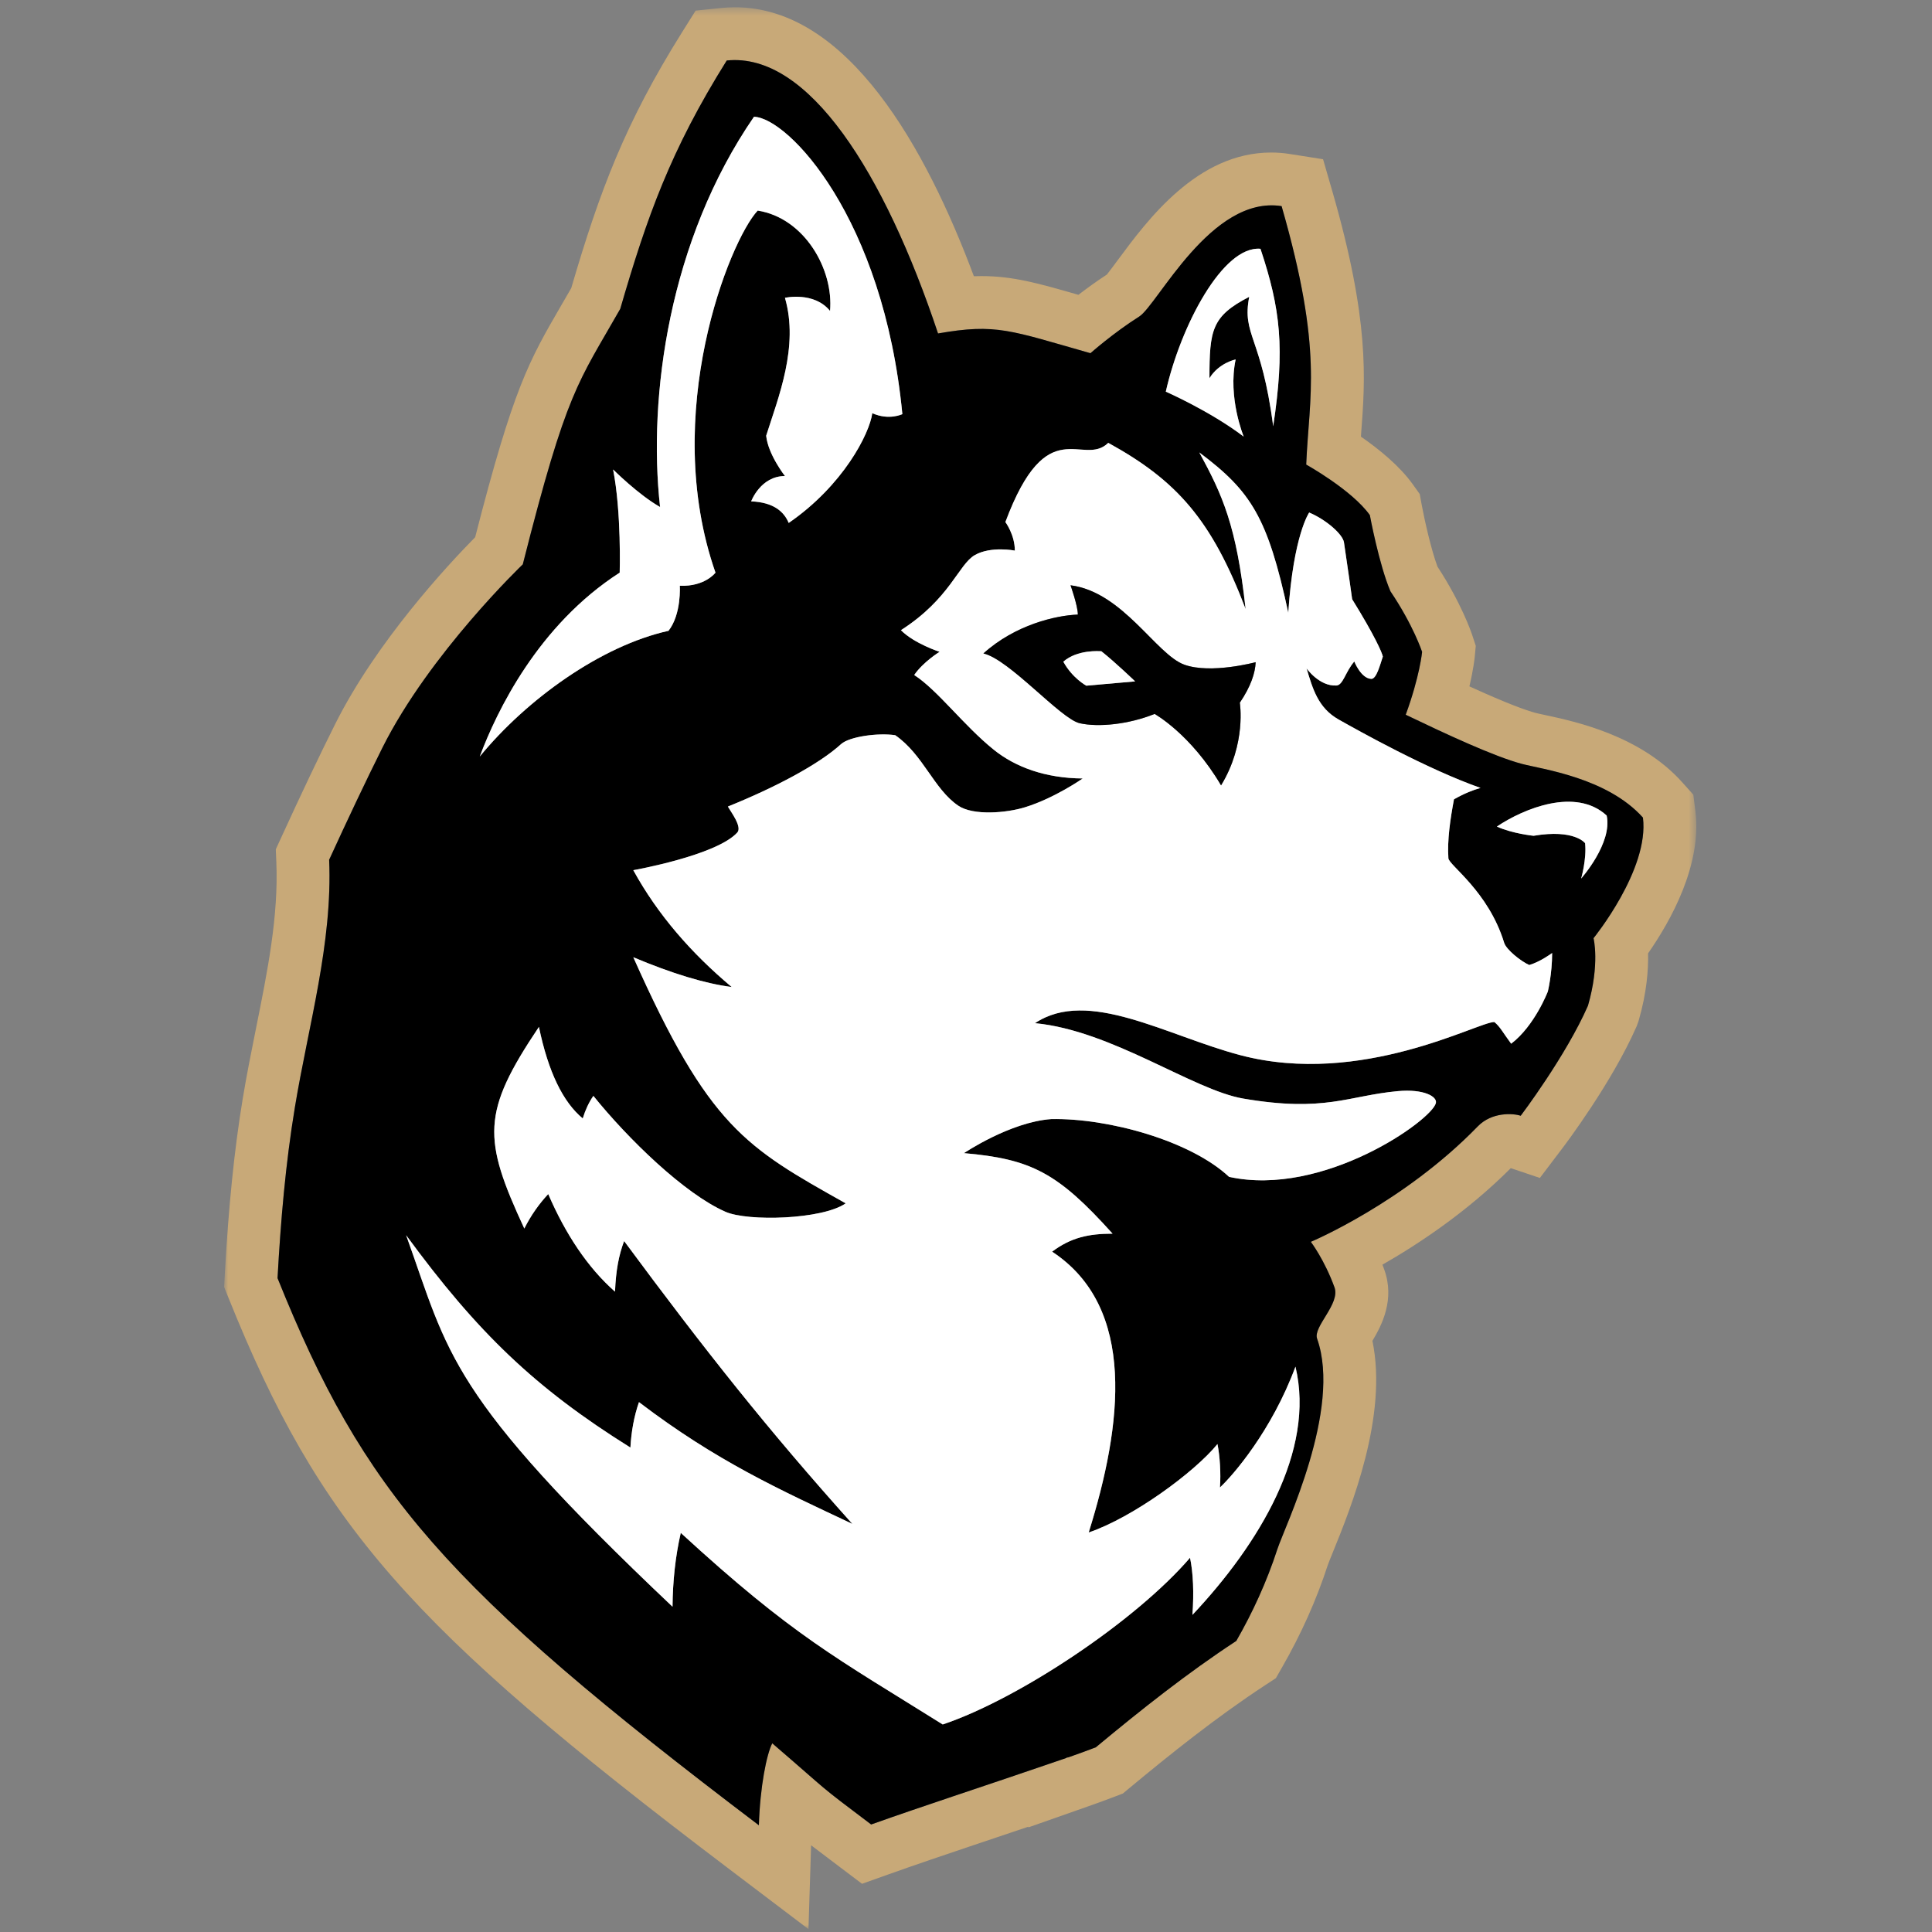 <?xml version="1.0" encoding="UTF-8"?>
<svg width="250px" height="250px" viewBox="0 0 250 250" version="1.1" xmlns="http://www.w3.org/2000/svg" xmlns:xlink="http://www.w3.org/1999/xlink">
    <rect x="0" y="0" width="250" height="250" fill="#808080" stroke="none"/>
    <!-- Generator: Sketch 52.3 (67297) - http://www.bohemiancoding.com/sketch -->
    <title>NEAST</title>
    <desc>Created with Sketch.</desc>
    <defs>
        <polygon id="path-1" points="0 0.372 190.502 0.372 190.502 249.06 0 249.06"></polygon>
    </defs>
    <g id="NEAST" stroke="none" stroke-width="1" fill="none" fill-rule="evenodd">
        <g id="Group-18" transform="translate(29, 0)">
            <g id="Group-3" transform="translate(0, 0.568)">
                <mask id="mask-2" fill="white">
                    <use xlink:href="#path-1"></use>
                </mask>
                <g id="Clip-2"></g>
                <path d="M190.382,104.379 L190.115,102.264 L188.695,100.677 C183.267,94.612 174.914,92.812 170.891,91.948 L170.774,91.923 C170.35,91.831 169.989,91.756 169.709,91.682 C168.528,91.37 166.105,90.515 161.141,88.249 C161.667,86.008 161.811,84.623 161.831,84.421 L161.963,83.004 L161.518,81.65 C161.379,81.229 160.097,77.481 157.009,72.755 C156.205,70.597 155.352,66.817 154.985,64.846 L154.71,63.358 L153.83,62.127 C152.132,59.741 149.471,57.574 147.105,55.935 C147.108,55.886 147.126,55.6 147.126,55.6 C147.674,48.4 148.238,40.956 143.412,24.213 L142.203,20.036 L137.904,19.36 C137.101,19.231 136.287,19.169 135.486,19.169 C125.938,19.169 119.501,27.87 115.654,33.069 C115.287,33.567 114.582,34.521 114.23,34.959 C112.881,35.836 111.609,36.767 110.547,37.582 C105.293,36.068 102.05,35.159 98.02,35.159 C97.69,35.159 97.358,35.163 97.018,35.175 C90.884,18.742 80.747,0.372 66.097,0.372 C65.519,0.372 64.925,0.403 64.335,0.464 L61.013,0.807 L59.239,3.637 C51.921,15.334 48.643,24.002 44.919,36.712 C44.47,37.493 44.051,38.217 43.65,38.904 C39.422,46.189 37.455,49.573 32.488,68.945 C28.889,72.598 19.703,82.471 14.372,93.127 C12.349,97.168 9.994,102.121 7.374,107.841 L6.689,109.334 L6.757,110.975 C7.052,117.961 5.629,125.05 4.105,132.615 C3.518,135.542 2.91,138.569 2.407,141.614 C1.315,148.241 0.576,155.498 0.083,164.448 L-9.408867e-05,165.961 L0.567,167.372 C12.378,196.725 23.83,209.81 65.063,241.063 L75.615,249.06 L75.957,238.209 C76.863,238.902 78.014,239.772 79.604,240.971 L82.546,243.194 L86.023,241.956 C89.484,240.722 93.075,239.508 96.459,238.369 C96.459,238.369 102.514,236.333 104.058,235.812 L104.075,235.892 L111.726,233.202 C112.896,232.799 114.062,232.364 115.222,231.923 L116.29,231.517 L117.169,230.787 C122.271,226.555 128.346,221.662 134.729,217.482 L136.099,216.584 L136.912,215.161 C139.375,210.866 141.358,206.434 142.802,201.987 C142.899,201.693 143.177,201.02 143.475,200.285 C145.832,194.473 150.613,182.69 148.591,172.935 C149.794,170.931 151.542,167.59 150.106,163.667 C150.035,163.47 149.96,163.275 149.886,163.078 C154.364,160.525 160.742,156.35 166.495,150.59 L170.258,151.858 L173.229,147.938 C173.487,147.597 179.56,139.568 182.746,132.309 L182.792,132.206 L183.023,131.565 L183.055,131.457 C184.086,127.882 184.309,124.92 184.26,122.795 C187.217,118.554 191.253,111.315 190.382,104.379 M176.484,129.568 C173.61,136.112 167.778,143.812 167.778,143.812 C166.806,143.482 164.051,143.303 162.223,145.185 C152.618,155.085 140.621,160.124 140.621,160.124 C140.621,160.124 142.366,162.408 143.681,166.007 C144.466,168.153 140.885,171.1 141.436,172.657 C144.666,181.812 137.236,196.991 136.297,199.878 C134.91,204.141 133.077,208.107 130.976,211.768 C124.619,215.933 118.657,220.672 112.798,225.534 C111.698,225.952 110.598,226.361 109.492,226.743 C109.371,226.787 109.249,226.824 109.131,226.866 C109.129,226.85 109.129,226.833 109.126,226.815 C109.071,226.852 109.022,226.884 108.972,226.922 C104.078,228.607 99.174,230.246 94.276,231.895 C90.747,233.082 87.223,234.275 83.726,235.52 C76.366,229.969 78.832,231.809 70.93,225.015 C70.197,226.428 69.354,230.627 69.196,235.62 C28.449,204.734 18.05,192.502 6.913,164.822 C7.319,157.426 7.947,150.047 9.156,142.725 C10.917,132.063 14.048,121.481 13.593,110.685 C15.944,105.552 18.325,100.507 20.488,96.18 C26.589,83.991 38.649,72.459 38.649,72.459 C44.372,49.857 45.781,49.027 51.258,39.398 C54.711,27.529 57.747,18.911 65.04,7.259 C75.613,6.166 85.455,21.824 92.383,42.581 C99.945,41.256 101.726,42.194 112.102,45.136 C112.102,45.136 115.104,42.481 118.41,40.395 C120.784,38.897 127.72,24.671 136.838,26.108 C142.274,44.95 140.395,50.6 140.024,59.549 C140.024,59.549 145.942,62.834 148.258,66.087 C148.258,66.087 149.445,72.496 150.923,75.947 C153.885,80.334 155.022,83.785 155.022,83.785 C155.022,83.785 154.724,86.938 152.899,91.92 C157.932,94.334 164.337,97.334 167.967,98.289 C170.565,98.971 178.973,100.064 183.596,105.228 C184.441,111.944 177.202,120.832 177.202,120.832 C177.202,120.832 178.045,124.151 176.484,129.568" id="Fill-1" fill="#C8A978" mask="url(#mask-2)"></path>
            </g>
            <path d="M183.596,105.796 C178.973,100.632 170.565,99.539 167.967,98.855 C164.337,97.902 157.933,94.902 152.9,92.488 C154.724,87.506 155.02,84.354 155.02,84.354 C155.02,84.354 153.885,80.902 150.923,76.516 C149.445,73.065 148.258,66.655 148.258,66.655 C145.941,63.402 140.023,60.117 140.023,60.117 C140.395,51.169 142.271,45.518 136.838,26.672 C127.717,25.239 120.784,39.466 118.411,40.963 C115.104,43.048 112.103,45.704 112.103,45.704 C101.727,42.762 99.946,41.824 92.383,43.149 C85.456,22.392 75.613,6.734 65.041,7.827 C57.747,19.479 54.711,28.098 51.26,39.966 C45.782,49.595 44.372,50.425 38.649,73.027 C38.649,73.027 26.589,84.558 20.488,96.748 C18.326,101.075 15.944,106.12 13.592,111.253 C14.048,122.049 10.917,132.631 9.156,143.292 C7.946,150.615 7.319,157.995 6.913,165.391 C18.05,193.069 28.448,205.302 69.197,236.188 C69.355,231.195 70.197,226.995 70.93,225.584 C78.83,232.377 76.367,230.537 83.726,236.088 C87.223,234.843 90.747,233.65 94.276,232.462 C99.174,230.815 104.078,229.174 108.969,227.489 C109.022,227.452 109.071,227.42 109.123,227.381 C109.127,227.401 109.129,227.417 109.132,227.435 C109.249,227.392 109.372,227.352 109.493,227.312 C110.598,226.929 111.698,226.519 112.798,226.102 C118.656,221.24 124.62,216.501 130.977,212.335 C133.077,208.676 134.91,204.71 136.297,200.446 C137.237,197.559 144.667,182.379 141.432,173.223 C140.886,171.669 144.467,168.722 143.681,166.575 C142.367,162.976 140.622,160.693 140.622,160.693 C140.622,160.693 152.618,155.653 162.224,145.753 C164.052,143.87 166.807,144.05 167.778,144.38 C167.778,144.38 173.611,136.68 176.483,130.136 C178.045,124.719 177.203,121.4 177.203,121.4 C177.203,121.4 184.439,112.512 183.596,105.796 M178.904,105.533 C179.669,109.109 175.601,113.68 175.601,113.68 C175.601,113.68 176.334,111.139 176.111,109.109 C176.111,109.109 174.756,107.247 169.442,108.152 C169.442,108.152 166.678,107.868 164.696,106.955 C168.191,104.608 174.916,101.859 178.904,105.533 M127.502,48.943 C128.72,46.948 130.891,46.513 130.891,46.513 C129.848,51.459 131.934,56.495 131.934,56.495 C127.589,53.195 121.856,50.68 121.856,50.68 C123.77,42.173 129.24,31.761 134.105,32.193 C136.712,40.004 137.276,45.063 135.752,55.155 C134.225,43.443 131.693,43.42 132.647,38.41 C127.794,40.917 127.502,42.69 127.502,48.943 M70.142,56.38 C71.724,51.403 74.396,44.848 72.574,38.537 C72.574,38.537 76.342,37.686 78.406,40.235 C78.891,34.894 75.127,28.217 69.048,27.248 C65.404,31.131 56.412,53.587 63.582,74.1 C63.582,74.1 62.244,75.923 58.964,75.8 C58.964,75.8 59.205,79.443 57.506,81.626 C48.756,83.57 39.156,90.488 33.083,97.893 C35.266,92.068 40.614,80.9 51.187,74.1 C51.187,74.1 51.431,66.332 50.334,60.749 C50.334,60.749 53.616,64.028 56.412,65.605 C54.823,51.318 57.57,31.082 68.563,15.11 C72.984,15.238 85.319,28.152 87.765,53.587 C87.765,53.587 86.046,54.434 83.875,53.466 C83.511,56.136 80.108,62.812 73.059,67.668 C72.451,66.212 71.116,64.998 68.2,64.875 C68.2,64.875 69.415,61.599 72.574,61.599 C72.574,61.599 70.386,58.809 70.142,56.38 M125.305,208.964 C125.5,206.069 125.405,203.591 124.99,201.571 C117.986,209.731 102.847,219.835 92.987,223.142 C79.154,214.487 73.674,211.745 59.091,198.354 C58.389,201.416 58.054,204.61 58.025,207.908 C28.913,180.354 29.113,175.297 23.552,159.834 C32.762,172.407 40.222,179.598 52.577,187.312 C52.691,185.263 53.035,183.295 53.682,181.434 C63.737,189.101 71.952,192.784 81.294,197.19 C70.352,184.992 62.219,174.734 51.763,160.592 C51.065,162.43 50.698,164.389 50.583,167.139 C47.042,164.027 44.169,159.674 41.94,154.511 C40.749,155.791 39.705,157.261 38.846,158.973 C33.453,147.341 33.292,143.967 40.738,132.882 C41.948,138.719 43.857,142.611 46.409,144.726 C46.744,143.633 47.194,142.649 47.784,141.807 C52.259,147.362 59.554,154.469 64.883,156.809 C67.784,158.08 77.398,157.817 80.435,155.711 C67.481,148.446 62.749,145.854 52.949,123.867 C57.939,125.964 62.204,127.272 65.68,127.717 C60.479,123.357 56.129,118.395 52.949,112.601 C52.949,112.601 63.659,110.714 66.4,107.736 C67.077,107.001 65.553,105.033 65.189,104.366 C71.242,101.925 76.922,98.94 79.83,96.291 C80.899,95.318 84.596,94.8 86.84,95.135 C90.475,97.647 91.827,102.105 95.001,104.257 C96.926,105.562 101.191,105.213 103.635,104.46 C107.487,103.27 111.103,100.734 111.103,100.734 C106.253,100.698 102.371,99.258 99.569,96.995 C95.674,93.847 92.328,89.297 89.297,87.346 C90.483,85.629 92.583,84.344 92.583,84.344 C92.583,84.344 89.292,83.28 87.579,81.545 C93.958,77.465 95.027,73.037 97.147,71.825 C99.226,70.638 102.32,71.247 102.32,71.247 C102.32,69.187 101.096,67.554 101.096,67.554 C106.522,53.015 111.103,60.529 114.408,57.307 C123.297,62.189 127.791,67.282 132.182,78.798 C131.003,68.06 129.209,64.076 126.187,58.546 C132.908,63.582 135.036,66.941 137.703,79.285 C138.368,69.228 140.408,66.323 140.408,66.323 C142.602,67.242 144.747,69.127 144.911,70.18 C145.349,73.065 145.97,77.541 145.97,77.541 C148.94,82.341 149.849,84.484 149.938,84.963 C149.562,86.087 149.11,87.87 148.443,87.846 C147.108,87.798 146.246,85.598 146.246,85.598 C145.073,86.96 144.804,88.657 143.927,88.705 C141.722,88.828 140.069,86.491 140.069,86.491 C140.863,89.123 141.553,91.599 144.212,93.1 C146.87,94.6 155.675,99.527 162.579,101.959 C161.608,102.228 160.525,102.649 159.144,103.43 C158.66,106.013 158.262,108.692 158.423,111.058 C158.483,111.96 163.593,115.325 165.638,121.989 C165.91,122.882 167.801,124.392 168.884,124.873 C170.327,124.453 171.846,123.32 171.846,123.32 C171.846,126.032 171.29,128.295 171.29,128.295 C171.29,128.295 169.591,132.743 166.546,135.055 C165.475,133.62 165.131,132.869 164.372,132.249 C162.295,132.205 147.179,140.66 131.524,136.545 C121.965,134.033 111.793,127.804 104.927,132.4 C114.881,133.345 125.357,141.041 131.877,142.156 C142.47,143.967 145.46,141.781 151.88,141.192 C155.228,140.886 156.998,141.89 156.801,142.731 C156.274,144.969 142.215,154.947 130.04,152.286 C125.062,147.616 114.415,144.666 107.038,144.809 C101.692,145.192 95.737,149.215 95.737,149.215 C104.434,149.977 107.869,151.736 114.967,159.636 C111.847,159.639 109.587,160.137 107.143,161.964 C118.126,169.191 116.242,184.371 111.875,198.303 C117.511,196.392 125.514,190.568 128.542,186.86 C128.857,188.46 128.992,190.669 128.86,192.478 C130.53,190.929 135.569,185.132 138.631,176.845 C141.236,187.741 133.918,199.805 125.305,208.964" id="Fill-4" fill="#000000"></path>
            <path d="M138.632,176.845 C135.569,185.131 130.531,190.928 128.86,192.476 C128.993,190.668 128.857,188.459 128.539,186.859 C125.515,190.569 117.511,196.391 111.876,198.303 C116.242,184.373 118.127,169.19 107.144,161.965 C109.585,160.137 111.848,159.642 114.968,159.636 C107.87,151.739 104.435,149.979 95.737,149.215 C95.737,149.215 101.693,145.192 107.038,144.808 C114.412,144.665 125.059,147.615 130.041,152.285 C142.216,154.946 156.275,144.969 156.802,142.734 C156.999,141.89 155.229,140.885 151.881,141.191 C145.461,141.781 142.467,143.967 131.876,142.156 C125.358,141.039 114.882,133.346 104.928,132.398 C111.794,127.805 121.965,134.032 131.525,136.544 C147.18,140.659 162.295,132.204 164.369,132.25 C165.132,132.87 165.473,133.62 166.544,135.056 C169.592,132.741 171.29,128.295 171.29,128.295 C171.29,128.295 171.846,126.032 171.846,123.319 C171.846,123.319 170.329,124.452 168.884,124.873 C167.801,124.392 165.907,122.881 165.635,121.991 C163.593,115.324 158.481,111.959 158.42,111.058 C158.263,108.692 158.661,106.013 159.145,103.429 C160.526,102.651 161.608,102.227 162.579,101.959 C155.672,99.526 146.87,94.599 144.212,93.1 C141.553,91.598 140.863,89.125 140.07,86.49 C140.07,86.49 141.719,88.828 143.928,88.705 C144.805,88.656 145.074,86.959 146.246,85.597 C146.246,85.597 147.108,87.798 148.443,87.847 C149.111,87.869 149.559,86.086 149.939,84.961 C149.849,84.485 148.941,82.34 145.968,77.539 C145.968,77.539 145.346,73.064 144.908,70.18 C144.748,69.127 142.6,67.244 140.408,66.322 C140.408,66.322 138.369,69.226 137.701,79.287 C135.037,66.941 132.909,63.581 126.188,58.545 C129.21,64.077 131.003,68.059 132.181,78.802 C127.792,67.281 123.297,62.188 114.409,57.306 C111.103,60.528 106.52,53.014 101.097,67.553 C101.097,67.553 102.32,69.187 102.32,71.247 C102.32,71.247 99.227,70.637 97.146,71.825 C95.024,73.036 93.956,77.465 87.58,81.546 C89.293,83.279 92.584,84.344 92.584,84.344 C92.584,84.344 90.481,85.629 89.298,87.345 C92.325,89.297 95.672,93.85 99.57,96.994 C102.372,99.257 106.253,100.697 111.103,100.734 C111.103,100.734 107.488,103.272 103.636,104.459 C101.191,105.212 96.923,105.561 95.001,104.256 C91.828,102.105 90.472,97.647 86.84,95.134 C84.594,94.803 80.899,95.318 79.83,96.29 C76.923,98.94 71.243,101.924 65.189,104.366 C65.553,105.032 67.078,107.001 66.399,107.736 C63.659,110.715 52.947,112.602 52.947,112.602 C56.129,118.395 60.48,123.356 65.679,127.718 C62.205,127.273 57.94,125.966 52.95,123.866 C62.75,145.852 67.481,148.445 80.434,155.713 C77.399,157.817 67.782,158.08 64.883,156.809 C59.555,154.468 52.259,147.361 47.782,141.807 C47.194,142.65 46.745,143.632 46.406,144.725 C43.857,142.614 41.949,138.722 40.735,132.882 C33.293,143.967 33.453,147.34 38.847,158.972 C39.703,157.261 40.75,155.79 41.941,154.511 C44.17,159.673 47.042,164.028 50.58,167.139 C50.698,164.389 51.065,162.428 51.761,160.592 C62.219,174.733 70.349,184.991 81.294,197.189 C71.953,192.786 63.737,189.1 53.683,181.434 C53.035,183.297 52.691,185.266 52.574,187.312 C40.222,179.598 32.763,172.406 23.553,159.834 C29.111,175.297 28.913,180.352 58.025,207.909 C58.054,204.609 58.389,201.418 59.091,198.354 C73.675,211.745 79.152,214.487 92.988,223.146 C102.847,219.834 117.987,209.731 124.991,201.573 C125.406,203.59 125.5,206.069 125.302,208.964 C133.919,199.805 141.233,187.741 138.632,176.845 M110.71,93.586 C108.262,93.031 101.59,85.305 98.256,84.555 C102.366,80.842 107.629,79.631 110.472,79.528 C110.472,78.392 109.525,75.737 109.525,75.737 C116.325,76.607 120.599,84.713 124.274,86.018 C127.714,87.242 133.481,85.689 133.481,85.689 C133.424,87.073 132.863,88.817 131.433,90.931 C131.433,90.931 132.304,96.216 129.004,101.624 C125.082,94.972 120.404,92.381 120.404,92.381 C117.085,93.726 113.163,94.138 110.71,93.586" id="Fill-6" fill="#FFFFFF"></path>
            <path d="M120.406,92.382 C120.406,92.382 125.084,94.973 129.006,101.625 C132.305,96.217 131.431,90.929 131.431,90.929 C132.863,88.817 133.422,87.075 133.483,85.687 C133.483,85.687 127.717,87.243 124.273,86.019 C120.601,84.714 116.324,76.605 109.527,75.735 C109.527,75.735 110.474,78.393 110.474,79.526 C107.627,79.632 102.367,80.843 98.254,84.554 C101.591,85.303 108.26,93.032 110.712,93.584 C113.161,94.136 117.083,93.725 120.406,92.382 M108.592,85.621 C110.415,84.021 113.273,84.265 113.511,84.268 C115.332,85.709 117.885,88.171 117.885,88.171 L111.566,88.728 C111.566,88.728 109.764,87.758 108.592,85.621" id="Fill-8" fill="#000000"></path>
            <path d="M113.511,84.268 C113.274,84.265 110.415,84.022 108.592,85.621 C109.765,87.759 111.566,88.729 111.566,88.729 L117.885,88.171 C117.885,88.171 115.334,85.71 113.511,84.268" id="Fill-10" fill="#FFFFFF"></path>
            <path d="M68.201,64.876 C71.116,64.999 72.452,66.213 73.058,67.669 C80.109,62.813 83.509,56.137 83.875,53.467 C86.046,54.435 87.765,53.588 87.765,53.588 C85.318,28.152 72.984,15.237 68.565,15.11 C57.57,31.083 54.822,51.319 56.413,65.605 C53.617,64.027 50.334,60.749 50.334,60.749 C51.431,66.333 51.188,74.101 51.188,74.101 C40.615,80.9 35.266,92.068 33.081,97.894 C39.156,90.489 48.755,83.57 57.507,81.626 C59.205,79.444 58.965,75.801 58.965,75.801 C62.245,75.921 63.583,74.101 63.583,74.101 C56.413,53.588 65.404,31.132 69.047,27.248 C75.127,28.218 78.891,34.895 78.407,40.236 C76.341,37.686 72.574,38.537 72.574,38.537 C74.396,44.849 71.723,51.404 70.142,56.381 C70.385,58.807 72.574,61.6 72.574,61.6 C69.414,61.6 68.201,64.876 68.201,64.876" id="Fill-12" fill="#FFFFFF"></path>
            <path d="M135.752,55.155 C137.278,45.062 136.711,40.006 134.104,32.194 C129.24,31.759 123.769,42.174 121.855,50.679 C121.855,50.679 127.589,53.194 131.935,56.494 C131.935,56.494 129.847,51.46 130.893,46.514 C130.893,46.514 128.718,46.948 127.504,48.942 C127.504,42.689 127.796,40.916 132.648,38.409 C131.693,43.422 134.227,43.445 135.752,55.155" id="Fill-14" fill="#FFFFFF"></path>
            <path d="M164.696,106.955 C166.677,107.868 169.442,108.15 169.442,108.15 C174.756,107.247 176.111,109.11 176.111,109.11 C176.334,111.141 175.602,113.679 175.602,113.679 C175.602,113.679 179.669,109.11 178.904,105.533 C174.916,101.859 168.19,104.611 164.696,106.955" id="Fill-16" fill="#FFFFFF"></path>
        </g>
    </g>
</svg>